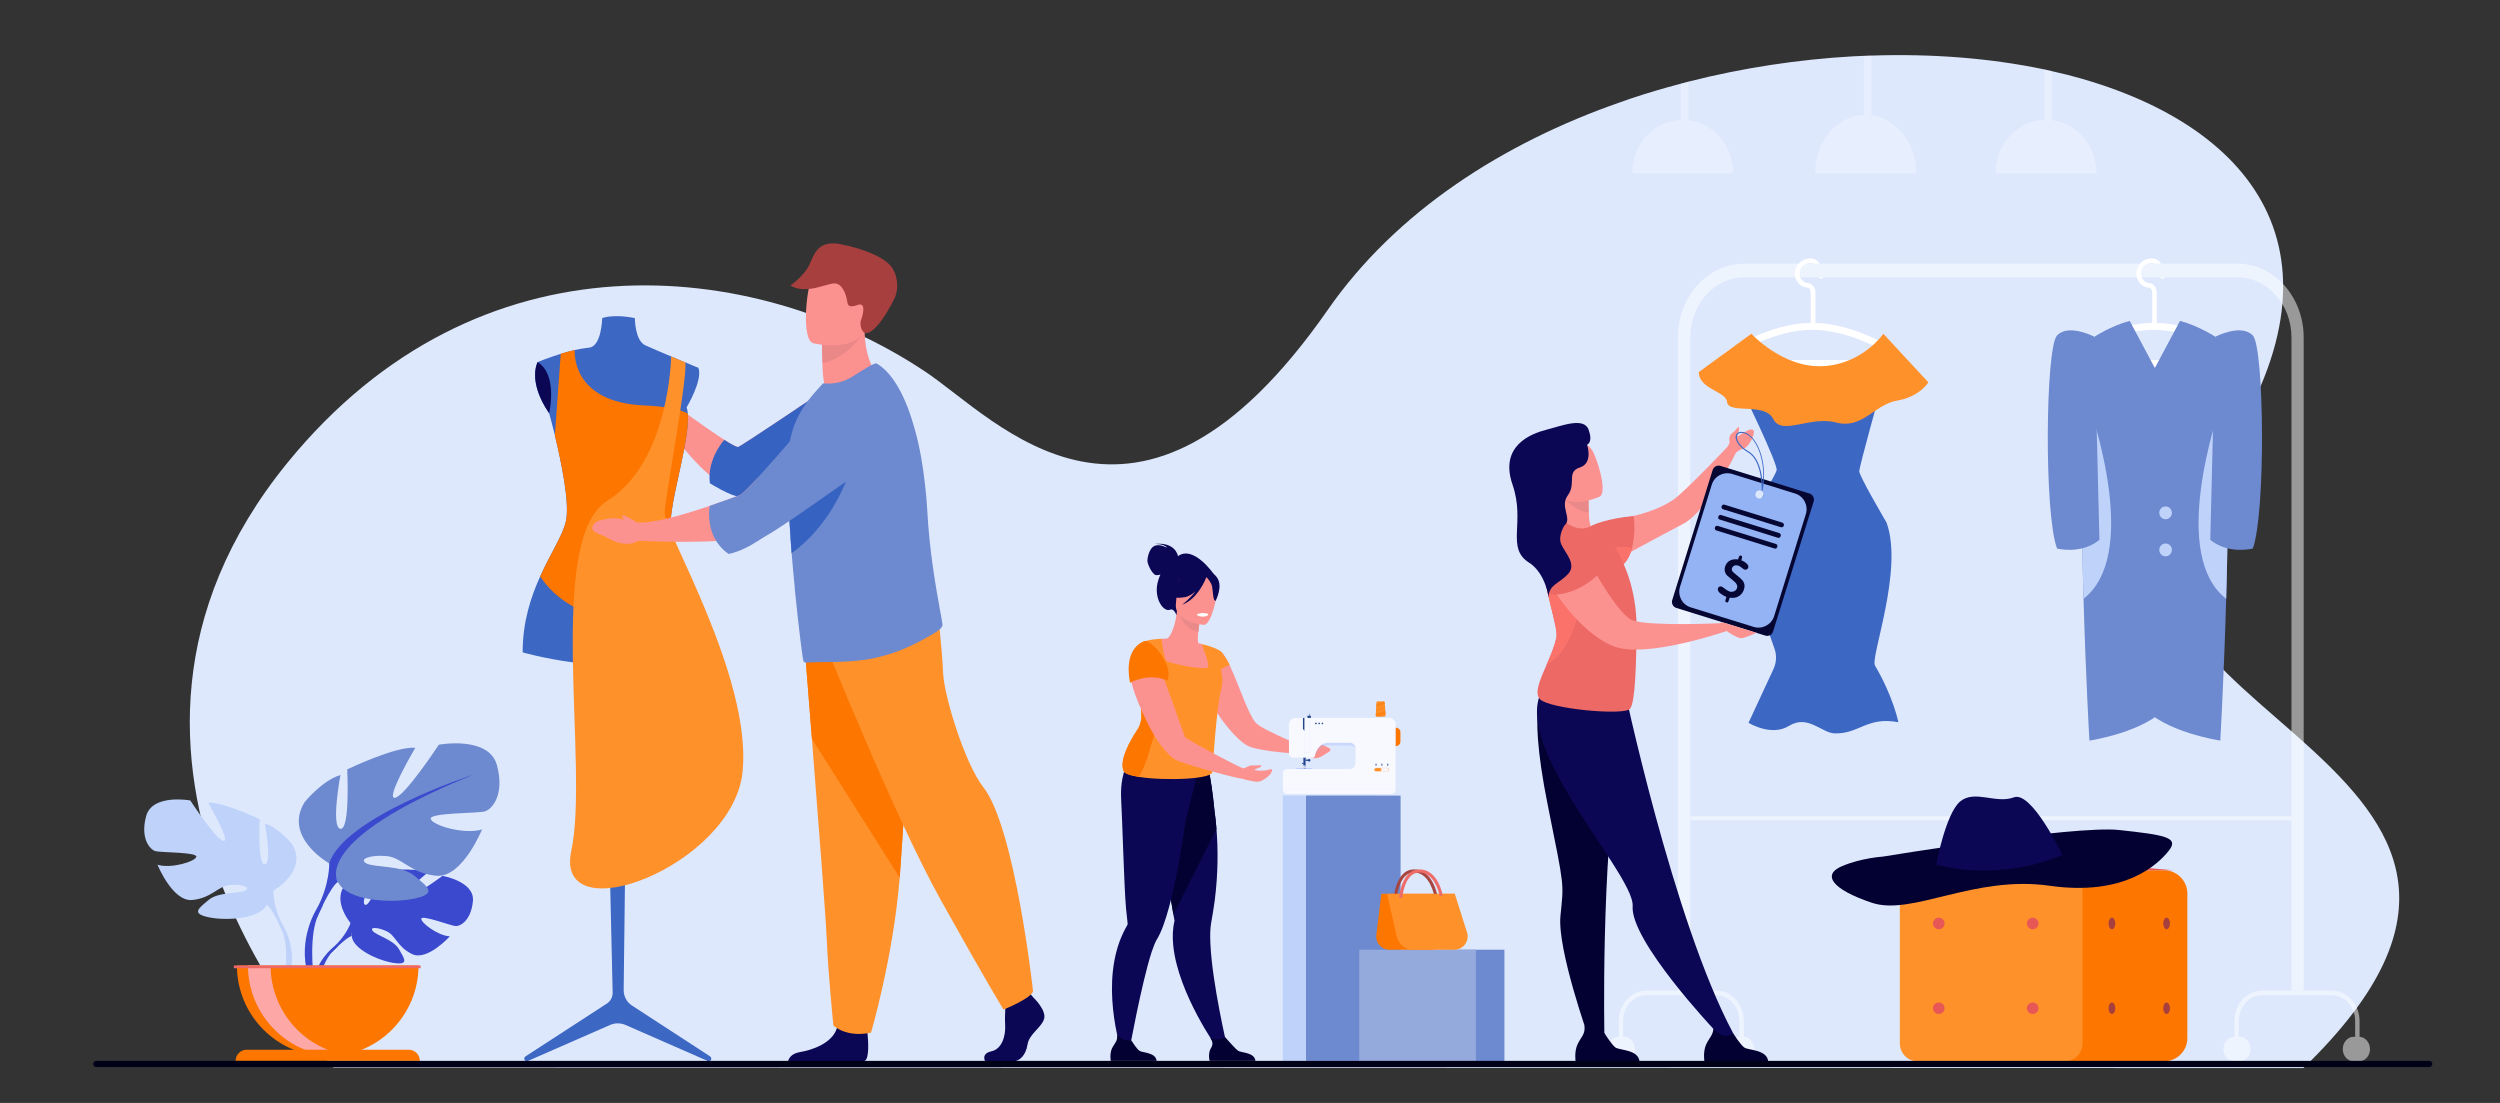 <svg version="1.2" xmlns="http://www.w3.org/2000/svg" viewBox="0 0 1700 750" width="1700" height="750">
	<rect x="0" y="0" width="1700" height="750" fill="#333333" stroke="none"/>
	<title>Directory-01-svg</title>
	<style>
		.s0 { fill: #dde8fd } 
		.s1 { fill: #ffffff } 
		.s2 { fill: #fc9290 } 
		.s3 { fill: #3662c1 } 
		.s4 { fill: #3c67c3 } 
		.s5 { fill: #ea8888 } 
		.s6 { fill: #fc7600 } 
		.s7 { fill: #a83f3f } 
		.s8 { fill: #0b0754 } 
		.s9 { fill: #ff912b } 
		.s10 { fill: #6d89cf } 
		.s11 { fill: #bed2fa } 
		.s12 { fill: #e75755 } 
		.s13 { fill: #030131 } 
		.s14 { fill: #ea8989 } 
		.s15 { fill: #3a49cd } 
		.s16 { fill: #fda8a6 } 
		.s17 { fill: #ed6966 } 
		.s18 { fill: #94a9dc } 
		.s19 { fill: #a74541 } 
		.s20 { fill: #ed6c69 } 
		.s21 { fill: #fa7269 } 
		.s22 { fill: #060632 } 
		.s23 { fill: #93b3f4 } 
		.s24 { fill: #010117 } 
		.s25 { opacity: .3;fill: #99aef9 } 
		.s26 { fill: #f7f9ff } 
		.s27 { fill: #25468f } 
		.s28 { fill: #99aef9 } 
		.s29 { fill: #32478f } 
		.s30 { opacity: .3;fill: #fc7600 } 
		.s31 { opacity: .5;fill: #fc7600 } 
	</style>
	<path id="Layer" class="s0" d="m1566.3 726.3l-1339.6-0.4c0 0-197.2-207.6-31.1-411.4 130.1-159.5 317.1-139.1 433.1-62.1 49.4 32.7 144.3 145.1 274.4-42 46.2-66.4 118.8-113.1 199-141l6.6-2.3c11.3-3.8 22.8-7.2 34.3-10.2q2.6-0.7 5.2-1.4c37-9.4 74.9-15.1 111.9-17.2q3.3-0.1 6.6-0.3 0.4 0 0.7 0 2.6-0.1 5.2-0.2c41.3-1.4 81.3 1.8 117.5 9.4q2.6 0.6 5.2 1.2 10.5 2.3 20.6 5.2 3.3 1 6.6 2c120.9 37.4 182.9 131.9 72.6 277.3-113.3 149.2 287.4 184.3 71.2 393.4z"/>
	<g id="Layer" style="opacity: .5">
		<path id="Layer" class="s1" d="m1149.4 555.1h412.5v2.7h-412.5z"/>
		<g id="Layer">
			<path id="Layer" class="s1" d="m1521.5 179.3h-335.5c-24.8 0-45 22.5-45 50.2v447.3h8.4v-447.3c0-22.6 16.4-40.9 36.6-40.9h335.5c20.2 0 36.7 18.3 36.7 40.9v444.1h8.3v-444.1c0-27.7-20.2-50.2-45-50.2z"/>
			<g id="Layer">
				<path id="Layer" class="s1" d="m1167.1 673.6h-47.7c-10.3 0-18.6 9.3-18.6 20.8v12.9h2.9v-13c0-9.6 7-17.5 15.7-17.5h47.7c8.7 0 15.7 7.9 15.7 17.5v13h3v-13c0-11.4-8.4-20.7-18.7-20.7z"/>
				<g id="Layer">
					<path id="Layer" class="s1" d="m1100.7 721.7c-4.1 0-7.5-3.7-7.5-8.3 0-4.7 3.4-8.4 7.5-8.4 4.1 0 7.5 3.7 7.5 8.4 0 4.6-3.4 8.3-7.5 8.3z"/>
					<path id="Layer" class="s1" d="m1104.3 721.7c-4.2 0-7.5-3.7-7.5-8.3 0-4.7 3.3-8.4 7.5-8.4 4.1 0 7.4 3.7 7.4 8.4 0 4.6-3.3 8.3-7.4 8.3z"/>
				</g>
				<g id="Layer">
					<path id="Layer" class="s1" d="m1174.4 713.4c0-4.6 3.3-8.4 7.5-8.4 4.1 0 7.5 3.8 7.5 8.4 0 4.6-3.4 8.3-7.5 8.3-4.2 0-7.5-3.7-7.5-8.3z"/>
					<path id="Layer" class="s1" d="m1185.4 721.7c-4.1 0-7.4-3.7-7.4-8.3 0-4.7 3.3-8.4 7.4-8.4 4.2 0 7.5 3.7 7.5 8.4 0 4.6-3.3 8.3-7.5 8.3z"/>
				</g>
			</g>
			<g id="Layer">
				<path id="Layer" class="s1" d="m1585.8 673.6h-47.7c-10.3 0-18.7 9.3-18.7 20.8v12.9h3v-13c0-9.6 7-17.5 15.7-17.5h47.7c8.7 0 15.7 7.9 15.7 17.5v13h3v-13c0-11.4-8.4-20.7-18.7-20.7z"/>
				<g id="Layer">
					<path id="Layer" class="s1" d="m1511.9 713.4c0-4.6 3.3-8.4 7.5-8.4 4.1 0 7.4 3.8 7.4 8.4 0 4.6-3.3 8.3-7.4 8.3-4.2 0-7.5-3.7-7.5-8.3z"/>
					<path id="Layer" class="s1" d="m1522.9 721.7c-4.1 0-7.5-3.7-7.5-8.3 0-4.7 3.4-8.4 7.5-8.4 4.2 0 7.5 3.7 7.5 8.4 0 4.6-3.3 8.3-7.5 8.3z"/>
				</g>
				<g id="Layer">
					<path id="Layer" class="s1" d="m1593.1 713.4c0-4.6 3.3-8.4 7.4-8.4 4.2 0 7.5 3.8 7.5 8.4 0 4.6-3.3 8.3-7.5 8.3-4.1 0-7.4-3.7-7.4-8.3z"/>
					<path id="Layer" class="s1" d="m1596.6 713.4c0-4.6 3.4-8.4 7.5-8.4 4.1 0 7.5 3.8 7.5 8.4 0 4.6-3.4 8.3-7.5 8.3-4.1 0-7.5-3.7-7.5-8.3z"/>
				</g>
			</g>
		</g>
	</g>
	<path id="Layer" class="s2" d="m564 294.2c0 0-6.6 8.1-16 17.1-10.6 10.2-24.8 21.5-37.3 23.7-3.3 0.5-6.6 0.4-9.6-0.5-6.2-2-12.6-6.2-18.6-11.4-17.1-14.6-31.4-36.7-31.4-36.7l8.9-10.1c0 0 20 14.8 32.5 22.7 4.9 3.2 8.7 5.3 9.6 4.9 3.1-1.3 56.8-37.5 56.8-37.5l5.1 27.8z"/>
	<path id="Layer" class="s3" d="m564 294.2c0 0-6.6 8.1-16 17.1-13.8 9.8-28.6 19.1-37.3 23.7-3.6 1.9-6.2 3-7.2 2.9-6.6-0.3-20.8-9.3-20.8-9.3q-0.3-2.8-0.2-5.5c0.6-13.5 9.7-23.7 10-24 4.9 3.1 8.7 5.2 9.6 4.8 3.1-1.3 56.8-37.5 56.8-37.5z"/>
	<g id="Layer">
		<path id="Layer" class="s4" d="m468.6 424.2c1.8 11.2 3.1 19.4 3.1 19.4-13.8 6-29.6 8.4-45 8.9-5.1 0.2-10.2 0.1-15.2-0.1-7.7-0.3-15.1-1.1-21.9-2-19.9-2.6-34.2-6.8-34.2-6.8 0-20.8 5.6-37.7 11.9-51.6 7.1-15.8 15.3-27.7 17.5-37.5 2.8-12.2-3.2-40.6-7.4-58.3-2.2-9-4-15.2-4-15.2-15-22-7.8-34.8-7.8-34.8 0 0 7-2.9 15.7-5.6q0.1 0 0.2 0c3-1 6.2-1.8 9.3-2.6 3.4-0.7 6.7-1.3 9.7-1.6 8.6-0.7 9-20.1 9-20.1 0 0 3.5-1.5 11.8-1.3 5.2 0.2 10.4 1.3 10.4 1.3 0 0 0 15.3 7.1 18.5 3.7 1.7 10.7 4.7 17.6 7.6q0.4 0.1 0.7 0.3l2.3 0.9q1.5 0.7 2.9 1.3 0.7 0.3 1.4 0.6l2.3 0.9c5.1 2.2 8.9 3.7 8.9 3.7 3.2 8.3-8 26.9-8 26.9q0.6 1.8 0.8 4.2 0 0.3 0 0.7c0.4 6-0.7 14.4-2.5 23.4-3 16-7.8 34.3-9 46.7-0.4 4.3-0.3 7.9 0.4 10.4q0 0.2 0.1 0.3c0.5 1.4 1 3.4 1.6 5.7 3.1 13 7.4 38.2 10.3 55.8z"/>
		<path id="Layer" class="s4" d="m482.8 718.3l-53-34.5c-3.6-2.3-5.8-6.4-5.7-10.7l3.2-267c0-2.3-5.3-4.7-7.6-4.7-2.4 0-9.3 1-9.3 3.3l6.2 270.2c0.1 3-1.4 5.8-3.9 7.5l-55.3 35.9c-1.6 1-0.9 3.4 1 3.4l56.4-24.7c3.4-1.5 7.2-1.5 10.6 0l56.4 24.7c1.9 0 2.6-2.4 1-3.4z"/>
	</g>
	<path id="Layer" class="s2" d="m597.5 256.6c0 0-16.9 18.7-35.9 11.3 0 0-2.2-10.9-2.3-18.2q0-1.3 0-2.6c-0.1-8.2-0.4-12.8-0.4-12.8q0 0 0 0c0.9-0.4 29.1-12 29.1-11-0.5 22.2 9.5 33.3 9.5 33.3z"/>
	<path id="Layer" class="s5" d="m585.2 228.6c-2.8 5.1-12.1 14.9-25.9 18.5-0.1-8.2-0.4-12.8-0.4-12.8q0 0 0 0c0.8-0.2 27.1-7.2 26.3-5.7z"/>
	<path id="Layer" class="s6" d="m468.6 424.2c-8.7 0.9-24.4 2-41.5-0.2-5.4-0.7-10.9-1.8-16.3-3.2-16.8-4.5-33.1-13.1-43.5-28.8 7.1-15.8 15.3-27.8 17.5-37.5 2.8-12.2-3.2-40.6-7.5-58.3l4-55.6 0.2-0.1c0 0 3-0.9 4-1.2 1.5-0.4 5.3-1.3 5.3-1.3 0 0-3.1 35.6 47.3 37.7 15.9 0.7 24.8 2.8 29.6 5.5 1.8 20.3-15.4 68.2-11 81.5 3.1 9.4 8.5 40.7 11.9 61.5z"/>
	<path id="Layer" class="s2" d="m553 233.4c0 0 31.8 7.5 36.1-12.3 4.3-19.9 11.4-32.3-8.7-37.9-20.1-5.6-25.8 1.1-28.8 7.4-3.1 6.2-6.8 40.4 1.4 42.8z"/>
	<path id="Layer" class="s7" d="m588 226.5c0.4 0.2 7.3 2.3 20.2-23.5 2.1-4 3.4-12.8-1.3-20.5-4.7-7.8-21.5-13.8-35.5-16.5-14-2.6-17.3 5.2-20.6 13.1-3.5 8.3-13.4 15.1-13.4 15.1 12 6.8 26.5-2.9 31.5-1.3 5.1 1.6 6.8 9.5 7.2 12 0.4 2.6 1 4.7 7.3 2.4 6.3-2.2 2.8 9 1.8 11.1 0 0-0.8 5.7 2.8 8z"/>
	<path id="Layer" class="s8" d="m669.9 721.7h19.2c4 0 8.5-4 9.6-11.4 1.2-7.4 9.5-11.4 11.3-17.5 1.7-6-7.4-14.6-7.4-14.6l-1.6-1.9-1.6-2.1-15.2 3.6c0 0-0.4 3.6-0.6 8.2-0.2 3.4-0.3 7.2-0.1 10.6 0.5 8.1-2.3 16.8-9.4 18.3-7.2 1.6-4.2 6.8-4.2 6.8z"/>
	<path id="Layer" class="s8" d="m535.9 721.7h51q0.8-0.1 1.1-0.3c3.4-1.7 2.3-14.7 1.9-18.8-0.1-0.7-0.1-1.1-0.1-1.1 0 0-17.9-14.4-20.4-3.4q-0.1 0.5-0.3 1c-3.1 10.3-17 15-25 16.3-6.2 1-7.8 4.5-8.2 6.3z"/>
	<path id="Layer" class="s9" d="m546.2 427.6c0 0 2.7 34 5.9 74.8 4.4 55.5 9.6 123.7 10.1 136.6 0.9 22.4 4.5 58.3 4.5 58.3 0 0 8.5 8.5 25.6 4.9 0 0 15.1-51.2 19.5-105.4q0.1-1.3 0.2-2.6c4-55.2 10.3-171.3 10.3-171.3l-76.1 4.7z"/>
	<path id="Layer" class="s6" d="m546.2 427.6c0 0 2.7 34 5.9 74.8l59.7 94.4q0.1-1.3 0.2-2.6c4-55.2 10.3-171.3 10.3-171.3l-76.1 4.7z"/>
	<path id="Layer" class="s9" d="m558.6 431.6c0 0 49.1 123.1 81.4 180.9 32.3 57.9 42.4 74 42.4 74 0 0 18.5-7.4 20.1-12.4 0 0-12.3-111.7-33.9-138.9-12.2-15.4-26.6-61.5-27.3-77.7-0.6-16.1-4.3-48.1-4.3-48.1l-78.4 22.2z"/>
	<path id="Layer" class="s10" d="m635.4 430.5c-13.4 8-26.1 13.9-40.9 17-17.4 3.8-38.7 2.2-45.9 3.1-0.7 0.1-1.4-0.2-2.1-0.6-0.5-0.3-3.3-21.8-6-49.1-0.1-1-0.2-2.2-0.2-3.2l-0.1-0.4q-0.4-4.3-0.8-8.7-0.6-6.1-1.1-12.4-0.3-4.9-0.7-9.7-0.1-1.1-0.1-2.2c-0.9-12-1.5-23.8-1.7-34.3q0-2.7 0-5.2v-0.2c0-7 0.1-13.2 0.6-18.3q0.2-2 0.4-3.8c2.1-15.8 9.7-26.9 16.9-35.2l5.9-6.6c6.8 0.6 13.7-0.5 20.3-4.8 7.1-4.5 14.9-9.5 16.3-8.7 11.1 6.5 19.9 23 25.8 44.5 3.3 11.6 5.6 24.7 7.1 38.5q0.9 7.9 1.4 16c1.5 29.2 6.1 54.1 8.7 68.6 0.8 4.2 1.4 7.5 1.7 9.8 0.4 2.1-3.7 4.9-5.5 5.9z"/>
	<path id="Layer" class="s3" d="m584.7 294.2c0 0-6.2 52.7-46.4 82q-0.3-4.8-0.7-9.7-0.1-1.1-0.1-2.2c-0.9-12-1.5-23.8-1.7-34.3q0-2.6 0-5.2v-0.2c0-6.2 0.2-11.8 0.6-16.6 12.3-7.6 28.2-12.8 48.3-13.8z"/>
	<path id="Layer" class="s9" d="m456.4 242.4c0 0-1.1 71.8-43.3 98-42.3 26.2-12.3 180.9-24.6 238-12.3 57 110.3 10.5 116.5-53.9 6.2-64.4-53.5-163.6-53-175.9 0.5-12.4 15.6-91 14-102.2l-9.6-4z"/>
	<path id="Layer" class="s2" d="m531.5 356.6c-5.5 3.4-10 5.9-12.4 6.8-6.8 2.4-17.6 3.7-29.4 4.4-25.8 1.5-55.7-0.1-55.7-0.1-4.6 3.2-12.5 2.7-19.3-1.1-6.7-3.8-5.2-2.2-10-4.8-2.4-1.3-2.2-3.1-1.4-4.6 0.9-1.6 2.5-2.8 4.3-3.2 9-2.4 12.9-1.7 16.8-0.5-0.9-1.2-1.3-2.3-1.1-3 0.3-1 6.8 2.9 9.7 4.7 9.7 1.3 32.6-5.4 49.6-11.2 10.3-3.4 18.5-6.6 20.4-7.3 1.5-0.6 6.5-5.6 12.6-12.2 3.7 11 9 23.2 15.9 32.1z"/>
	<path id="Layer" class="s10" d="m589.3 317.6c-20.2 14.2-57.6 40.8-67.4 46.2-6.3 3.5-14.5 10.3-26.4 12.9-17-11.6-12.9-32.7-12.9-32.7 10.3-3.5 18.4-6.6 20.4-7.3 5.1-2 46.7-51.3 46.7-51.3 0 0 15.9-20.4 30.2-17 12.4 2.9 17.8 12.1 20 21 2.6 10.7-1.7 21.9-10.6 28.2z"/>
	<g id="Layer" style="opacity: .3">
		<path id="Layer" class="s1" d="m1178.6 117.8h-68.7c0-19.6 14.7-35.6 33.1-36.3v-24.6q2.6-0.7 5.2-1.4v26.2c17.1 2.1 30.3 17.4 30.3 36.1z"/>
		<path id="Layer" class="s1" d="m1303 117.8h-68.7c0-21.5 14.7-39 33.1-39.7v-40.1q2.6-0.1 5.2-0.2v40.5c17.1 2.3 30.4 19.1 30.4 39.5z"/>
		<path id="Layer" class="s1" d="m1425.6 117.8h-68.6c0-19.6 14.7-35.6 33.1-36.3v-34.3q2.6 0.6 5.2 1.2v33.3c17 2.1 30.3 17.4 30.3 36z"/>
	</g>
	<g id="Layer">
		<g id="Layer">
			<path id="Layer" fill-rule="evenodd" class="s1" d="m1524.4 239.9c2 1.2 2.9 3.6 2.2 5.9-0.7 2.2-2.7 3.7-5 3.7h-111.5c-2.7 0-5-1.7-5.8-4.3-0.7-2.6 0.3-5.3 2.6-6.7 4.4-2.6 10.2-6 17.1-9.1q0.1 0 0.2-0.1 0.4-0.1 0.8-0.3c3.5-1.6 7.3-3.1 11.3-4.4 4.3-1.5 8.8-2.7 13.5-3.6 4.5-0.8 9.1-1.4 13.7-1.4v-20.4c0-0.1 0-3.4-2.2-3.6-2.4-0.1-4.6-1.2-6.2-3.1-1.7-2-2.6-4.6-2.4-6.9 0.6-6 4.7-9.9 10.6-9.9 1.9 0 4.4 0.7 6.2 3.6h-4.4q-0.8-0.4-1.8-0.4c-4.2 0-7.1 2.6-7.5 7-0.1 1.4 0.5 3.2 1.7 4.5 0.7 0.9 2 2 4 2.1 4.1 0.3 5.1 4.5 5.1 6.7v20.4c4.8 0.1 9.5 0.7 14.1 1.7 3.6 0.7 7.1 1.6 10.4 2.7 4.4 1.4 8.5 3 12.4 4.7q1.5 0.6 2.9 1.3 0.3 0.1 0.5 0.2c7.1 3.4 13.1 6.9 17.5 9.7zm-2.4 4.5c0.1-0.3-0.1-0.5-0.2-0.5-3.4-2.2-7.8-4.9-13-7.5q-1.2-0.6-2.6-1.2-1.5-0.8-3.1-1.5c-4.2-1.9-8.8-3.7-13.6-5.2-3.6-1.2-7.3-2.1-11.1-2.8-4.3-0.8-8.7-1.3-13.1-1.4q-0.5 0-0.9 0c-4.1 0-8.3 0.4-12.3 1.1-4.8 0.8-9.5 2.1-14 3.6-3.9 1.3-7.7 2.7-11.2 4.3q-1.3 0.6-2.6 1.2-1.2 0.5-2.3 1.1c-5 2.4-9.3 4.9-12.6 6.9-0.7 0.4-0.6 1.1-0.5 1.4 0 0.2 0.3 0.9 1.1 0.9h111.5c0.1 0 0.4 0 0.5-0.4z"/>
			<path id="Layer" class="s1" d="m1470.5 189.6c0.7 0 1.2-0.4 1.4-1h-2.9c0.3 0.6 0.9 1 1.5 1z"/>
		</g>
		<g id="Layer">
			<path id="Layer" class="s10" d="m1456.3 479.9c15.3 18.1 53.5 23.7 53.5 23.7 0 0 2.5-43.6 4-96.4 1.4-47.7 2-103-0.9-140.3-1.3-17.4-3.4-30.9-6.5-37.9 0 0-11-7.3-24-10.8l-35.8 67.1c0 0-5.7 176.4 9.7 194.6z"/>
			<path id="Layer" class="s11" d="m1513.8 407.2c1.4-47.7 2-103-0.9-140.3-7.5 21-36.7 111 0.9 140.3z"/>
			<path id="Layer" class="s10" d="m1506.4 229c0 0 17.5-9.2 25.5-0.9 7.9 8.3 8.8 121.5 0 144.9 0 0-16.3 4.3-28.9-5.9z"/>
		</g>
		<g id="Layer">
			<path id="Layer" class="s10" d="m1474.3 479.9c-15.3 18.1-53.5 23.7-53.5 23.7 0 0-2.5-43.6-4-96.4-1.4-47.7-2-103 0.9-140.3 1.3-17.4 3.4-30.9 6.5-37.9 0 0 11-7.3 24-10.8l35.8 67.1c0 0 5.7 176.4-9.7 194.6z"/>
			<path id="Layer" class="s11" d="m1416.8 407.2c-1.4-47.7-2-103 0.9-140.3 7.5 21 36.7 111-0.9 140.3z"/>
			<path id="Layer" class="s10" d="m1424.2 229c0 0-17.5-9.2-25.4-0.9-7.9 8.3-8.9 121.5 0 144.9 0 0 16.3 4.3 28.8-5.9z"/>
			<path id="Layer" class="s11" d="m1468.3 348.7c0-2.4 1.9-4.3 4.3-4.3 2.4 0 4.3 1.9 4.3 4.3 0 2.4-1.9 4.4-4.3 4.4-2.4 0-4.3-2-4.3-4.4z"/>
			<path id="Layer" class="s11" d="m1468.3 373.9c0-2.4 1.9-4.3 4.3-4.3 2.4 0 4.3 1.9 4.3 4.3 0 2.4-1.9 4.4-4.3 4.4-2.4 0-4.3-2-4.3-4.4z"/>
		</g>
	</g>
	<path id="Layer" class="s6" d="m1379 591.8h92.6c8.7 0 15.8 7.1 15.8 15.8v98.3c0 8.7-7.1 15.8-15.8 15.8h-92.6c-8.7 0-15.8-7.1-15.8-15.8v-98.3c0-8.7 7.1-15.8 15.8-15.8z"/>
	<path id="Layer" class="s9" d="m1304 591.8h100c6.7 0 12.1 5.4 12.1 12.1v105.7c0 6.7-5.4 12.1-12.1 12.1h-100c-6.7 0-12.1-5.4-12.1-12.1v-105.7c0-6.7 5.5-12.1 12.1-12.1z"/>
	<g id="Layer">
		<path id="Layer" class="s12" d="m1314.4 627.9c0-2.1 1.8-3.9 4-3.9 2.2 0 3.9 1.8 3.9 3.9 0 2.2-1.7 4-3.9 4-2.2 0-4-1.8-4-4z"/>
		<path id="Layer" class="s12" d="m1378.3 627.9c0-2.1 1.8-3.9 4-3.9 2.1 0 3.9 1.8 3.9 3.9 0 2.2-1.8 4-3.9 4-2.2 0-4-1.8-4-4z"/>
		<path id="Layer" class="s12" d="m1314.4 685.6c0-2.2 1.8-3.9 4-3.9 2.2 0 3.9 1.7 3.9 3.9 0 2.2-1.7 3.9-3.9 3.9-2.2 0-4-1.7-4-3.9z"/>
		<path id="Layer" class="s12" d="m1378.3 685.6c0-2.2 1.8-3.9 4-3.9 2.1 0 3.9 1.7 3.9 3.9 0 2.2-1.8 3.9-3.9 3.9-2.2 0-4-1.7-4-3.9z"/>
	</g>
	<g id="Layer">
		<path id="Layer" class="s7" d="m1433.8 627.9c0-2.1 1.1-3.9 2.3-3.9 1.3 0 2.3 1.8 2.3 3.9 0 2.2-1 4-2.3 4-1.2 0-2.3-1.8-2.3-4z"/>
		<path id="Layer" class="s7" d="m1471 627.9c0-2.1 1-3.9 2.3-3.9 1.2 0 2.3 1.8 2.3 3.9 0 2.2-1.1 4-2.3 4-1.3 0-2.3-1.8-2.3-4z"/>
		<path id="Layer" class="s7" d="m1433.8 685.6c0-2.2 1.1-3.9 2.3-3.9 1.3 0 2.3 1.7 2.3 3.9 0 2.2-1 3.9-2.3 3.9-1.2 0-2.3-1.7-2.3-3.9z"/>
		<path id="Layer" class="s7" d="m1471 685.6c0-2.2 1-3.9 2.3-3.9 1.2 0 2.3 1.7 2.3 3.9 0 2.2-1.1 3.9-2.3 3.9-1.3 0-2.3-1.7-2.3-3.9z"/>
	</g>
	<path id="Layer" class="s12" d="m1298.8 591.8c0 0 66.1-10.8 179.6 0z"/>
	<path id="Layer" class="s13" d="m1280.3 582.5c0 0 129.7-21.4 160.7-18.1 31 3.4 41.2 4.9 33.7 14.2-7.5 9.3-29.8 31-81.1 23.7-51.3-7.3-93.3 20.7-120.7 11.6-27.4-9.2-33.9-19.1-20.6-24.8 13.2-5.7 28-6.6 28-6.6z"/>
	<path id="Layer" class="s8" d="m1316.6 588c0 0 6.4-34.7 16.3-43 9.9-8.2 24.3 1.8 36.5-2.8 12.1-4.7 33 39.1 33 39.1 0 0-38.8 18.7-85.8 6.7z"/>
	<path id="Layer" class="s8" d="m801 378.1c-0.1-0.8-2.1-9.7-15.9-8.2 0 0 6.9-0.2 8.5 2.6 0 0-5.2-3-8.7-1.2-3.6 1.7-4.9 8.6-4.6 10.7 0.3 2.2 3.4 8.9 5.9 9.1 0.9 0.1 1.9-0.1 2.9-0.4q-0.8 1.6-1.4 3.6c-3.9 12 3.4 22.2 7.9 20.3 2.8-1.2 4.4 3.8 4.4 3.8l25.6-27.7c0 0-13.9-20.4-24.6-12.5z"/>
	<path id="Layer" class="s2" d="m904.5 509.1c0 0-6.4-4-10.4-3.3-0.8-0.3-2.5-1-2.1-1.4 0.6-0.5 2.1-2.1 2-2.5-0.2-0.5-1.7 0.8-3.9 1.1-2.3 0.4-2.9 0.9-3.4 1.7-0.5 0.9-2.5 1.2-2.5 1.2-1.1-0.1-2.1-0.2-2.7-0.3-1.9-0.8-4.4-1.9-7.2-3.1-8-3.6-18.1-8.4-20.3-10.9-5.1-5.7-11.2-24.8-17-37.4q-0.4-1-0.9-2-0.3-0.7-0.7-1.4c0-0.1 0-0.2-0.1-0.3q-0.4-0.8-0.8-1.4 0-0.1-0.1-0.2c-1.1-2.1-3.2-4.8-3.2-4.8-1.3-1.4-2.5-2-3.6-1.5 0 0-1.5 0.8-3.3 2.5q-0.6 0.6-1.2 1.3c-0.3 0.2-0.5 0.5-0.7 0.8-1.3 1.7-2.7 4-3.5 6.9-0.6 2.3-0.9 4.8-0.8 7.8 0.2 4.8 2.6 10.9 6 17q0.2 0.4 0.5 0.8c6.5 11.6 16.6 23.1 22.8 26.9 4 2.5 14.2 4 22.7 4.9 3.6 0.4 7 0.6 9.5 0.8q0.3 0.1 0.7 0.1c2.1 0.4 6.5 1.3 10.7 2.7 5.9 1.9 9.3-2.1 11.8-3.3 2.5-1.2 1.7-2.7 1.7-2.7z"/>
	<path id="Layer" class="s8" d="m834.3 711l-6.2 2.3c0 0-27-37.4-30.3-70.4-0.6-5.8-0.4-11.5 0.9-16.8 0 0-0.3-1.5-0.8-4.2q-0.3-1.8-0.7-4.4c-0.9-5-2.1-11.9-3.5-19.8-3.2-18-7.3-41-10.5-58l1.7-0.5 18.1-5.8 3.7-11.9 13.5-3.6c0 0 3 5.9 5.7 33.8 0.5 3.6 1 7.6 1.3 12 1.1 13.3 1.2 29.9-1.2 48.8q-1 7.3-2.4 15c-0.7 3.7-0.8 8.8-0.5 14.7 1.3 27 11.2 68.8 11.2 68.8z"/>
	<path id="Layer" class="s13" d="m827.2 563.7l-29.3 58.2q-0.3-1.8-0.7-4.4c-0.9-5-2.1-11.9-3.5-19.8-3.2-18-7.3-41-10.5-58l1.7-0.5 18.1-5.8 3.7-11.9 13.5-3.6c0 0 3 5.9 5.7 33.8 0.5 3.6 1 7.6 1.3 12z"/>
	<path id="Layer" class="s8" d="m814.4 525.4l-0.7-5.8c-11.4 3-41.7-8.4-41.7-8.4 0 0-11 9.6-9.6 32.8 0.7 11.3 2 59.4 3.3 73.7 0.5 5.1 1 8.8 1.1 10.3 0.1 0.4-0.1 0.8-0.3 1.2-2 3.4-3.6 6.9-5 10.5-13.2 35.2 2.1 78.5 2.1 78.5l3.9-1.6c0 0 8.7-48.2 15.7-69.5 1.2-3.6 2.4-6.5 3.4-8.2 3.1-4.9 5.9-13 8.5-22.6 4.9-18.2 8.8-41.8 11.4-60.1 0.4 0.1 7.8-30.8 7.9-30.8z"/>
	<path id="Layer" class="s2" d="m824.2 454.8c-3.3 2.2-7.4 3.9-12.5 4.9-19.2 3.9-26-12.4-28.5-23.5 2.7-1.4 5.1-1.7 6.6-1.8 1.3-0.1 2.8-0.2 4-0.2 2.2-1.6 5.5-8.2 6.5-18.6l0.9 0.2 14.9 4.6c0 0-0.8 4.7-1.3 9.2-0.3 3.5-0.5 6.9 0.2 7.8 1.2 0.3 1.9 0.4 1.9 0.4q0 0 0 0c0.1 0.4 4.3 7.7 7.3 17z"/>
	<path id="Layer" class="s14" d="m816.1 420.4c0 0-0.8 4.7-1.2 9.2-8.5-1.1-12.2-9.3-13.7-13.7z"/>
	<path id="Layer" class="s2" d="m818.6 424.9c0 0-20.2-1.6-19-14.2 1.3-12.5-0.5-21.2 12.4-20.6 13 0.5 15 5.5 15.6 9.8 0.6 4.3-3.8 25.1-9 25z"/>
	<path id="Layer" class="s9" d="m836.1 452.2q-0.3-0.7-0.6-1.4c-0.1-0.1-0.1-0.2-0.2-0.3q-0.4-0.8-0.8-1.4 0-0.1-0.1-0.2c-1.1-2-3.2-4.8-3.2-4.8-0.8-0.8-1.5-1.6-2.2-1.9 0 0-3.4-2.3-12.1-4.3 0.2 0.4 5.5 12.7 4.6 15.6-0.9 2.9-26.8-2.4-28.5-4.3-1.3-1.4-2.6-10.1-3-13.4-0.2-0.9-0.3-1.4-0.3-1.4 0 0-9.3 0.1-14.2 2.9 0 0 2.7 4.2 4.1 9 0.2 0.4 0.3 0.9 0.4 1.3 0.2 1 0.4 2 0.5 3 0.1 1.2-0.4 2.5-1.3 3.7-0.8 1.2-1.9 2.4-3.2 3.7-0.9 0.8-1.8 1.7-2.8 2.6 0.3 2.1 0.7 4.5 1.1 7.4 0.8 5.1 1.6 11.5 1.8 18.1 0.1 2.6-0.4 5.2-1.4 7.6-0.4 0.9-0.9 1.9-1.5 2.7-4.5 6.9-12.4 20.5-9.2 27.8 0.3 1.7 4.4 3.1 10.4 4.1 17.7 2.8 51.9 1.7 50.1-4 0 0 2.7-45 6.1-56.3 0.1-0.4 0.2-0.8 0.2-1.2 0.9-4 0.3-7.8-0.7-11.3 1.8-1.6 4.3-2.7 6-3.3z"/>
	<path id="Layer" class="s8" d="m827.7 392.9c-2.7-4.1-5.2-3.5-6.6-2.5-10.4-7.1-18.4 1.1-18.4 1.1-2.2 8.8-9.2 13.3-9.2 13.3 0 0 3.4 2.7 12.1 1.3 2.6-0.4 5.1-2 7.3-4-4 5.4-9.1 9.1-9.1 9.1 10.6-3.7 16-17.3 16.6-18.8 1.1 1.3 3.3 3.9 3.8 6.3 0.7 3.3 0.5 9.9 2.4 9.9 0 0 5.2-9.6 1.1-15.7z"/>
	<path id="Layer" class="s6" d="m785.3 498.9c-2.5 5.7-5 20-10.9 29.4-5.9-1-10.1-2.4-10.3-4.1-3.2-7.3 4.6-20.9 9.2-27.8 0.6-0.8 1.1-1.8 1.5-2.7 1-2.4 1.5-5 1.4-7.6-0.3-6.6-1.1-13-1.9-18.1 1-2.2 1.6-3.4 1.6-3.4 0 0 13.2 25 9.4 34.3z"/>
	<path id="Layer" class="s13" d="m786.6 721.4h-31.3c0 0-0.8-4.8 0.8-8.4 1.6-3.4 4.1-5 3.5-9.2 2 2 5.2 4.3 9.7 3.7 0.6 0.9 3.6 5.7 5.5 7 2 1.5 11.1 1 11.7 6.9z"/>
	<path id="Layer" class="s13" d="m853.8 721.4h-31.3c0 0-1.2-5 0.8-8.4 1.9-3 1.2-4.7-0.2-7.2 1.4 0.6 3.3 1.1 5.3 1 1.5-0.1 3.2-0.8 4.6-1.6 1.4 1.5 7.1 8.1 8.9 9.3 2.1 1.5 11.2 1 11.8 6.9z"/>
	<path id="Layer" class="s1" d="m813.8 417.7c0 0 0.2 1.6 4.3 1.6 0 0 3.5 0 3.5-1.8 0 0-3.3-1.5-7.8 0.2z"/>
	<path id="Layer" class="s2" d="m844.8 529.6c-7-1-42.9-10.9-46-13.3-2.5-1.6-10.1-8.2-17.3-22.4-1-2-2-3.9-2.9-5.9-3.5-7.1-6.3-14.1-8.2-20.3-1.2-3.7-2-7-2.4-9.8-0.1-1-0.3-1.9-0.3-2.8q-0.1-0.8-0.1-1.5c2.8-2.4 9.1-7 17.8-6.5q0.3 0.4 0.6 0.9c3.7 6.8 18.9 51.3 19.7 53 0.7 1.7 31.7 18 39.5 21.5 3.3 1.5-0.4 7.1-0.4 7.1z"/>
	<path id="Layer" class="s6" d="m793.9 462.9c-13-5.9-25.5 1.4-25.5 1.4-4.7-25 10-28.3 10-28.3 3.1-1.6 19.9 14.6 15.5 26.9z"/>
	<path id="Layer" class="s2" d="m845.2 522.6c0 0 3.1-1.1 4.5-1.8 1.3-0.7 4.1 0 6.1-0.4 2.1-0.3 2.3 0.4 1.6 1-0.7 0.6-3.7 1.4-4.2 2-0.4 0.6 6 1.1 9.1 0.1 3.1-0.9 3.3-0.4 2.2 1.8-1.1 2.2-6.2 6.5-9.6 6.3-3.5-0.1-10.1-2-10.1-2l0.4-7z"/>
	<g id="Layer">
		<path id="Layer" class="s15" d="m238.4 627.7c0 0-15-17.6-0.9-28.7 0 0 10.3-6.3 18.7-5.8 0 0-11.9 20-8 22 3.8 2 11.6-23.2 11.6-23.2 0 0 23.5-2.3 31.1 1.3 0 0-20.1 16.5-15.9 17.4 4.2 1 25.9-15.1 25.9-15.1 0 0 21.8 3.7 20.7 17-1.2 13.4-8.7 17.5-12 17.1-3.3-0.3-22.7-7.7-23.1-5-0.4 2.7 11.2 11.6 19.4 12 0 0-15.4 17-25.6 12.1-10.3-4.9-11.1-12.7-17.5-15.6-6.4-2.9-11.8-2.9-9.2 0 2.6 3 14.2 5.9 17.8 12.4 3.7 6.4 6.9 10.8-3.7 9.2-10.5-1.6-27.7-9.4-28.5-18.2l-0.8-8.9z"/>
		<g id="Layer">
			<path id="Layer" class="s15" d="m310.8 613c0 0-59.3-2.3-72.4 14.7 0 0-2.9 8.6-11.8 16.5l-1.4 3.8c0 0 10.3-10.8 14-11.5 0 0-5.8-21 71.6-23.5z"/>
			<path id="Layer" class="s15" d="m226.6 644.2c0 0-12.7 9.5-13.6 26.3l2.3 0.2c0 0 4.1-17.4 11.4-24.2 7.4-6.8-0.1-2.3-0.1-2.3z"/>
		</g>
	</g>
	<g id="Layer">
		<path id="Layer" class="s11" d="m185.9 605.6c0 0 23.9-13.4 12.7-31.6 0 0-8.9-11.1-18.5-14 0 0 5.1 27.1 0 27.7-5.1 0.7-3.5-30.6-3.5-30.6 0 0-25.2-12.1-35.1-11.2 0 0 15.6 26.5 10.5 25.9-5.1-0.7-22.6-27.5-22.6-27.5 0 0-25.8-4.7-30 10.6-4.2 15.3 2.6 22.9 6.4 23.9 3.8 1 28.4 0.6 27.7 3.8-0.6 3.2-17.2 8.3-26.4 5.4 0 0 10.2 25.2 23.6 24 13.4-1.3 17.5-9.6 25.8-10.2 8.3-0.7 14.4 1.6 10.2 3.8-4.1 2.2-18.2 0.7-24.9 6.4-6.7 5.7-12.1 9.2 0.4 11.8 12.4 2.5 34.7 0.9 39.2-8.6l4.5-9.6z"/>
		<g id="Layer">
			<path id="Layer" class="s11" d="m111.2 559.7c0 0 67 21.6 74.7 45.9 0 0-0.4 10.8 6.3 23.3v4.8c0 0-7-16.3-10.8-18.5 0 0 15-21.1-70.2-55.5z"/>
			<path id="Layer" class="s11" d="m192.2 628.9c0 0 10.4 15.7 4.5 34.8l-2.7-0.7c0 0 2.6-21.1-2.8-31.7-5.4-10.5 1-2.4 1-2.4z"/>
		</g>
	</g>
	<g id="Layer">
		<path id="Layer" class="s10" d="m223.9 587.1c0 0-31.5-17.6-16.8-41.6 0 0 11.8-14.7 24.4-18.5 0 0-6.7 35.7 0 36.6 6.7 0.8 4.6-40.4 4.6-40.4 0 0 33.2-16 46.3-14.7 0 0-20.6 34.9-13.9 34 6.7-0.8 29.9-36.1 29.9-36.1 0 0 34-6.3 39.5 13.9 5.5 20.2-3.4 30.2-8.4 31.5-5.1 1.3-37.5 0.8-36.6 5 0.8 4.3 22.7 11 34.9 7.2 0 0-13.5 33.2-31.1 31.5-17.7-1.6-23.2-12.6-34.1-13.4-10.9-0.9-18.9 2.1-13.5 5 5.5 3 24 1 32.8 8.5 8.9 7.5 16 12.1-0.4 15.5-16.4 3.4-45.8 1.3-51.7-11.4l-5.9-12.6z"/>
		<g id="Layer">
			<path id="Layer" class="s15" d="m322.3 526.6c0 0-88.3 28.6-98.4 60.5 0 0 0.4 14.3-8.4 30.7v6.3c0 0 9.2-21.4 14.3-24.4 0 0-19.8-27.7 92.5-73.1z"/>
			<path id="Layer" class="s15" d="m215.5 617.8c0 0-13.6 20.7-5.9 45.9l3.5-1c0 0-3.4-27.7 3.8-41.6 7.1-14-1.4-3.3-1.4-3.3z"/>
		</g>
	</g>
	<path id="Layer" class="s6" d="m222.9 718.3c34.1 0 61.7-27.7 61.7-61.8h-123.5c0 34.1 27.6 61.8 61.8 61.8z"/>
	<path id="Layer" class="s16" d="m238.1 717.8q-3.8 0.5-7.7 0.5c-34.1 0-61.8-27.7-61.8-61.8h15.4c0 31.5 23.6 57.5 54.1 61.3z"/>
	<path id="Layer" class="s6" d="m285.5 721.4h-125.3c0-4.2 3.4-7.6 7.6-7.6h110.1c4.2 0 7.6 3.4 7.6 7.6z"/>
	<path id="Layer" class="s17" d="m159 656.5h127v1.9h-127z"/>
	<g id="Layer">
		<path id="Layer" class="s11" d="m936.6 721.4h-64.3v-180.4h64.3z"/>
		<path id="Layer" class="s10" d="m952.4 721.4h-64.3v-180.4h64.3z"/>
		<path id="Layer" class="s10" d="m943.8 645.8h79.2v75.9h-79.2z"/>
		<path id="Layer" class="s18" d="m924.3 645.8h79.3v75.9h-79.3z"/>
	</g>
	<path id="Layer" class="s6" d="m939.3 607.8l-3.4 28.1c-0.6 5.3 3.5 9.9 8.8 9.9h30.2l14.3-38h-49.9z"/>
	<path id="Layer" class="s19" d="m949.8 610.7c0-0.2 1.5-17.8 12-17.4 10.7 0.3 13.5 15.9 13.5 16l2.1-0.3c0-0.2-0.8-4.4-3-8.7-3-5.8-7.3-9-12.5-9.1-5.3-0.2-9.4 3.2-11.9 9.7-1.9 4.7-2.3 9.4-2.3 9.6l2.1 0.2z"/>
	<path id="Layer" class="s9" d="m989.2 607.8h-46l6.6 29.1c1.2 5.2 5.8 8.9 11.1 8.9h28.1c6.1 0 10.4-5.9 8.6-11.7l-8.3-26.2z"/>
	<path id="Layer" class="s20" d="m953.5 610.7c0-0.2 1.5-17.8 12-17.4 10.7 0.3 13.4 15.9 13.5 16l2.1-0.3c-0.1-0.2-0.8-4.4-3-8.7-3-5.8-7.3-9-12.5-9.1-5.3-0.2-9.4 3.2-12 9.7-1.8 4.7-2.2 9.4-2.2 9.6l2.1 0.2z"/>
	<path id="Layer" class="s2" d="m1192.2 292.5c-2-1.8-7.2 2.2-9.1 3.4-1.9 1.2-2.3 0.7-1.5-0.7 0.7-1.3 1.5-4.2 0.7-4.7-0.7-0.5-1.7 2.1-4.3 3.9-2.6 1.9-2.1 4.7-1.9 6 0.1 1.3-1.5 3.5-1.5 3.5 0 0-21.8 23.2-33.9 33.7-6.5 5.7-19.8 11.7-36.4 14.6-17.7 3.2-31.4 8.9-31.4 8.9l29.2 17.9c0 0 25.9-14.1 42.5-22.8 16.6-8.6 36-48.6 36-48.6 0 0 2.3-1.8 5.5-2.8 3.2-1 8.1-10.5 6.1-12.3z"/>
	<path id="Layer" class="s17" d="m1109.8 372.6c-1.4 5.4-4 10.4-8.6 13.4q-0.3 0.2-0.7 0.4c-4 2.2-7.3 0.1-9.8-3.8-1.3-1.9-2.4-4.2-3.3-6.7-3-8.3-5.6-18.1-5.6-18.1 0.6-0.7 11.5-5.4 29.1-6.9 0 0 1.6 11.4-1.1 21.7z"/>
	<path id="Layer" class="s21" d="m1109.8 372.6c-1.4 5.4-4 10.4-8.6 13.4q-0.3 0.2-0.7 0.4c-3.4-1.1-7-2.3-9.8-3.8-4.2-2.1-6.5-4.5-3.3-6.7q1.2-0.8 3.4-1.6c8.5-3.1 14.8-2.8 19-1.7z"/>
	<g id="Layer">
		<path id="Layer" fill-rule="evenodd" class="s1" d="m1294.4 245.7c-0.6 2.3-2.7 3.8-5 3.8h-111.5c-2.7 0-5-1.7-5.7-4.3-0.5-1.8-0.2-3.7 0.8-5.1q0.7-1 1.8-1.6 1.2-0.8 2.5-1.6c4.2-2.4 9.5-5.3 15.5-7.9q0.1-0.1 0.1-0.1c3.5-1.5 7.3-3 11.2-4.3 8.5-2.9 17.8-4.9 27.2-5v-20.4c0-0.1 0-3.4-2.1-3.6-2.4-0.1-4.7-1.2-6.3-3.1-1.7-2-2.6-4.6-2.4-6.9 0.6-6 4.8-9.9 10.7-9.9 1.9 0 4.3 0.7 6.2 3.6h-4.4q-0.8-0.4-1.8-0.4c-4.3 0-7.1 2.6-7.5 7-0.2 1.4 0.5 3.2 1.6 4.5 0.8 0.9 2.1 2 4 2.1 4.1 0.3 5.2 4.5 5.2 6.7v20.4c8.5 0.2 16.8 2 24.5 4.4 4.3 1.4 8.5 3 12.4 4.7q2.9 1.3 5.6 2.6c6.1 3 11.3 6.1 15.2 8.6 2 1.2 2.9 3.6 2.2 5.8zm-4.5-1.3c0.1-0.4-0.2-0.5-0.2-0.6-4.2-2.6-9.7-5.9-16.3-9q-1.2-0.6-2.4-1.1c-4.2-1.9-8.8-3.7-13.6-5.2-7.6-2.4-15.9-4.1-24.2-4.2q-0.5 0-0.9 0c-9 0-18.1 1.9-26.3 4.7-3.2 1-6.2 2.2-9.1 3.4q-1.1 0.4-2.1 0.9c-7.1 3.1-13.1 6.5-17.5 9.2-0.7 0.4-0.6 1-0.6 1.4 0.1 0.2 0.4 0.9 1.2 0.9h111.5c0.1 0 0.4 0 0.5-0.4z"/>
		<path id="Layer" class="s1" d="m1238.4 189.6c0.6 0 1.2-0.4 1.4-1h-2.9c0.3 0.6 0.8 1 1.5 1z"/>
	</g>
	<path id="Layer" class="s4" d="m1275 452.6c-3.3-5.6 19.5-65 7.9-97.1q-0.1-0.2-0.2-0.4c-2-3.4-18.4-31.5-18.4-34.6 0-3.3 14.2-54 14.2-54h-93.3c0 0 24 49.3 22.9 53.3-1 4-16 27.7-18.5 35.7 0 0-4.6 26.5 17 85.4 1.7 4.7 1.4 9.8-0.7 14.2l-16.9 36.4c0 0 15.5 9.6 27.5 2.1 13-8 22.3 5 31.2 5.1 16.6 0.4 21.9-11.6 43.2-7.6 0 0-3.5-17.5-15.9-38.5z"/>
	<path id="Layer" class="s9" d="m1191 227c0 0 21.1 23.1 48.1 22 27-1 41.6-22 41.6-22l30.6 33c0 0-5.9 9.8-21.2 12.4-15.3 2.5-23.7 19.7-41.5 14.9-17.9-4.7-37 9.3-42.8-2.4-5.9-11.6-30.5-2.9-31.4-11.6-0.7-7.3-19.2-8.6-19.2-20.3l35.8-26.1z"/>
	<path id="Layer" class="s13" d="m1114.9 721.8h-43.5c0 0-1-6.6 1.3-11.6 2.2-4.8 5.6-7 4.7-12.9 2.8 2.9 7.3 6.1 13.6 5.2 0.8 1.3 5 7.9 7.5 9.8 2.9 2 15.5 1.3 16.4 9.5z"/>
	<path id="Layer" class="s13" d="m1202.4 721.8h-43.4c0 0-1.1-6.6 1.2-11.6 2.2-4.8 5.6-7 4.8-12.9 2.7 2.9 7.2 6.1 13.5 5.2 0.8 1.3 5 7.9 7.6 9.8 2.8 2 15.5 1.3 16.3 9.5z"/>
	<path id="Layer" class="s13" d="m1051.6 467.1c0 0-14.7 3.5 1 81 11.6 57.4 10.7 51.9 8.5 74.8-2.2 22.8 19.3 83 19.3 83l10.6-0.9c0 0-2.5-118.8 10-191.5 8.2-47.9-49.4-46.4-49.4-46.4z"/>
	<path id="Layer" class="s8" d="m1103.6 464.1c0 0 34 162 74.9 238.4 0 0-1.6 2.5-6.4 1.8-2.5-0.4-7-4.7-7-4.7 0 0-56.6-60.1-54.9-83.4 1.6-23.4-98.9-124.9-53.1-155.6 28.8-19.2 46.5 3.5 46.5 3.5z"/>
	<path id="Layer" class="s2" d="m1055.7 358c2.3-2.3 5.2-10.9 4.5-23.7l1.1 0.2 18.9 2.7q0 0 0 0.6c0 1.5-0.1 6.3 0.2 10.9 0.2 4.3 0.6 8.4 1.6 9.3 1.4 0.1-12.2 11.2-26.3 0z"/>
	<path id="Layer" class="s17" d="m1112.9 428.7c-0.3 22.5-0.8 48.2-4.4 53.2-3.5 4.9-55.1 0.2-61.4-6.5-3.9-4.2 0.1-13.1 4.5-23.2 2.6-5.9 5.3-12.3 6.7-18.4 1.4-5.9-5.7-25.2-8.4-44-1.2-8.3-1.6-16.5 0-23.4 2-8.5 7.3-12.6 13.7-13.6q-0.3 0.6-0.5 1.2c0 0 9.5 8.8 18.7 3.8 4.5 2.6 10.6 5.7 13.1 9.4 12.5 18 18.2 38.9 18 61.5z"/>
	<g id="Layer">
		<path id="Layer" fill-rule="evenodd" class="s22" d="m1233.3 341l-27.6 88.4c-0.7 2.3-3 3.5-5.3 2.8l-60.5-18.8c-2.2-0.7-3.5-3.1-2.8-5.3l27.5-88.5c0.7-2.2 3.1-3.5 5.3-2.8l60.6 18.8c2.2 0.7 3.5 3.1 2.8 5.4zm-33.6-3.7c0.6-1.9-0.4-3.8-2.3-4.4-1.8-0.6-3.7 0.5-4.3 2.3-0.6 1.8 0.4 3.8 2.3 4.4 1.8 0.5 3.8-0.5 4.3-2.3z"/>
		<path id="Layer" fill-rule="evenodd" class="s23" d="m1228 349.5l-21.6 69.5c-1.8 5.8-8.1 9.1-13.9 7.3l-42.8-13.3c-5.9-1.8-9.1-8.1-7.3-13.9l21.6-69.5c1.8-5.9 8.1-9.1 13.9-7.3l42.8 13.3c5.8 1.8 9.1 8.1 7.3 13.9zm-28.3-12.2c0.6-1.9-0.4-3.8-2.3-4.4-1.8-0.6-3.8 0.5-4.3 2.3-0.6 1.8 0.4 3.8 2.3 4.4 1.8 0.5 3.8-0.5 4.3-2.3z"/>
		<path id="Layer" class="s22" d="m1211 358.5l-39.3-12.2c-0.8-0.2-1.3-1.2-1-2 0.2-0.9 1.1-1.4 2-1.1l39.3 12.2c0.8 0.3 1.3 1.2 1 2.1-0.3 0.8-1.2 1.3-2 1z"/>
		<path id="Layer" class="s22" d="m1209 365.7l-39.6-12.4c-0.8-0.2-1.2-1-1-1.8l0.1-0.3c0.3-0.8 1.1-1.2 1.8-1l39.6 12.3c0.8 0.3 1.2 1.1 1 1.8l-0.1 0.4c-0.3 0.8-1.1 1.2-1.8 1z"/>
		<path id="Layer" class="s22" d="m1206.7 373l-39.6-12.3c-0.8-0.2-1.2-1.1-1-1.8l0.1-0.4c0.3-0.7 1.1-1.1 1.8-0.9l39.6 12.3c0.8 0.2 1.2 1.1 1 1.8l-0.1 0.4c-0.3 0.7-1.1 1.2-1.8 0.9z"/>
		<path id="Layer" class="s22" d="m1174 409.6q-1.1-0.3-0.6-1.8l0.6-1.9q-2.2-0.8-3.9-2.2-2.5-1.8-1.9-3.6 0.2-0.8 1-1.2 0.7-0.3 1.6 0 0.4 0.1 1.4 0.9 1.5 1.2 1.6 1.2 1.1 0.8 2.5 1.3 1.5 0.4 3-0.3 1.5-0.7 1.9-2.2 0.7-2.2-1.9-4.4-2.4-2-4.8-4-2.5-2.7-1.4-6.2 0.9-2.8 3.4-4.1 2.4-1.1 5.4-0.7l0.5-1.5q0.4-1.4 1.5-1.1 0.9 0.3 0.7 1.5 0 0-0.5 1.7 1.9 0.7 3.3 1.9 1.9 1.6 1.4 3.1-0.3 0.9-1 1.2-0.7 0.3-1.6 0.1-0.6-0.2-1.9-1.3-1.3-1.1-2.3-1.4-1.4-0.4-2.6 0-1.2 0.5-1.7 1.9-0.3 1.2 0.5 2.1 0.5 0.7 2.3 2.1 3.6 2.9 4.6 4.2 1.9 2.6 0.8 5.9-1 3.2-3.7 4.7-2.6 1.5-6 0.9l-0.7 2.1q-0.4 1.5-1.5 1.1z"/>
		<path id="Layer" fill-rule="evenodd" class="s23" d="m1195.2 340.2c-2.3-0.6-3.5-3-2.8-5.2 0.7-2.2 3-3.5 5.2-2.8 2.3 0.7 3.5 3.1 2.8 5.3-0.7 2.2-3 3.4-5.2 2.7zm2-6.6c-1.4-0.5-3 0.4-3.4 1.8-0.5 1.5 0.3 3 1.8 3.5 1.4 0.4 3-0.4 3.4-1.9 0.5-1.4-0.3-3-1.8-3.4z"/>
	</g>
	<path id="Layer" fill-rule="evenodd" class="s4" d="m1198.7 333.6h-0.7c0-0.2 0.6-20.3-9.5-26.1-6.7-3.9-9.2-9-8-11.8 0.8-1.8 2.9-2.5 5.8-1.7 7.6 2 16.2 18.5 12.3 39.6zm-14.5-39.2c-1.5 0-2.5 0.5-2.9 1.6-1.1 2.6 1.5 7.4 7.7 10.9 4.3 2.5 7.4 7.9 8.8 15.7 0.5 2.5 0.7 4.9 0.9 6.8 2-18.7-5.6-32.9-12.5-34.7q-1.1-0.3-2-0.3z"/>
	<path id="Layer" class="s14" d="m1080.4 348.6c-7.5-0.4-16.8-9.3-16.8-9.3 7.7-2.1 13.1-2.3 16.6-1.5 0 1.5-0.1 6.3 0.2 10.9z"/>
	<path id="Layer" class="s2" d="m1087.8 337.7c0 0-22.5 10.4-28.7-3.7-6.3-14.1-13.4-22.3 0.7-29.5 14.1-7.2 19.3-3.1 22.5 1.1 3.2 4.2 11.2 29 5.5 32.1z"/>
	<path id="Layer" class="s21" d="m1076.4 393.7c0 0-0.7 44.9-24.8 58.5 2.6-5.9 5.4-12.3 6.8-18.4 1.3-5.9-5.8-25.2-8.5-44 2.9-5.4 6.1-8.6 9.3-7.8 15.4 3.8 17.2 11.7 17.2 11.7z"/>
	<path id="Layer" class="s2" d="m1174.7 424.2c0 0-3.6-1.6-5.4-0.4 0 0-46.4 2.2-58.9-1.9-12.6-4.2-38.1-55.8-38.1-55.8-15.8-11.6-18 12.3-20.5 21-2.5 8.8 26.5 49.2 50.6 53.8 24 4.7 71.7-11.8 71.7-11.8 0 0 7.1 5 9.9 4.9 2.8-0.1 10.4-3.7 10.4-3.7l-19.7-6.1z"/>
	<path id="Layer" class="s17" d="m1087.8 389.7c0.5-0.5-13-33.7-22.6-29.7-9.6 3.9-20.5 23.7-10.4 44.4 0 0 16.7 1.6 33-14.7z"/>
	<path id="Layer" class="s8" d="m1080.3 292.2c-3.3-8.7-17.8-2.8-28.7 0-10.9 2.8-32.1 11.1-23.1 37.3 9.1 26.2-5.2 43.6 12.2 53.7 10.5 7.7 12.3 22.8 12.3 22.8 0.3-8.5 7.2-9.1 13.3-15.7 6.2-6.7-2.3-14.6-4.7-20.3-2.4-5.8 2.3-12.8 2.3-12.8 5.5-4.5-3.6-12.6 2.3-20.5 5.8-8-1.2-15.8 8.1-18.8 9.3-3 4.9-15.5 4.9-15.5 0 0 4.3-1.5 1-10.2z"/>
	<path id="Layer" class="s8" d="m373.4 281c-15-22-7.8-34.8-7.8-34.8 13.7 8.7 8.1 33.5 7.8 34.8z"/>
	<path id="Layer" class="s24" d="m1651.9 725.6h-1586.4c-1.2 0-2.1-0.9-2.1-2.1 0-1.1 0.9-2.1 2.1-2.1h1586.4c1.2 0 2.1 1 2.1 2.1 0 1.2-1 2.1-2.1 2.1z"/>
	<g id="Layer">
		<path id="Layer" class="s9" d="m886.8 522.1q-0.2 0-0.4-0.1c-0.2-0.1-0.3-0.4-0.1-0.6 0.2-0.4 0.2-0.9 0.2-0.9h0.1c0 0 0 0.5-0.3 0.9-0.1 0.2 0 0.4 0.2 0.5 0.1 0.1 0.4 0.2 0.6 0.1q-0.1 0.1-0.3 0.1z"/>
		<path id="Layer" class="s25" d="m949.1 492.4v44.5c0 0.8-0.3 1.5-0.7 2-0.6 0.7-1.5 1.1-2.4 1.1h-70.5c-1.6 0-3-1.2-3.2-2.8q0-0.1 0-0.2 0-0.1 0-0.1v-10.9q0-0.1 0-0.2c0.6-0.7 1.5-1.1 2.5-1.1h43.2c2 0 3.6-1.5 3.9-3.4q0.1-0.3 0-0.5v-10.2q0-0.6-0.2-1.2c-0.5-1.5-1.9-2.5-3.5-2.5h-15.4c-3.3 0-6.2 2.3-7.8 5.3q-0.7 1.3-1 2.7-0.4 0.4-1 0.4h-13.7c-1.5 0-2.7-1.2-2.7-2.7v-20.1q0-0.3 0.1-0.7c0.8-1.1 2.1-1.8 3.5-1.8h65.4c1.4 0 2.7 0.7 3.5 1.8q0 0.3 0 0.6z"/>
		<path id="Layer" class="s26" d="m949.1 492.4v44.5c0 0.8-0.3 1.5-0.7 2-0.6 0.7-1.5 1.1-2.4 1.1h-70.5c-1.7 0-3-1.2-3.2-2.8q0-0.1 0-0.2 0-0.1 0-0.1v-10.9q0-0.1 0-0.2c0.2-1.7 1.5-2.9 3.2-2.9h42.3c1.3 0 2.4-0.6 3.1-1.6 0.5-0.6 0.8-1.5 0.8-2.3v-10.2c0-0.7-0.2-1.3-0.5-1.9-0.7-1-1.8-1.8-3.2-1.8h-15.1c-3.8 0-7.1 3.3-8.3 7.1q-0.3 0.8-0.4 1.7c-0.1 0.4-0.3 0.8-0.6 1q-0.4 0.4-1 0.4h-13.5c-1.4 0-2.6-1.2-2.6-2.7v-20.1q0-0.3 0.1-0.7c0.3-2 2.1-3.6 4.2-3.6h64.1c1.5 0 2.7 0.8 3.5 1.9q0.5 0.7 0.7 1.7 0 0.3 0 0.6z"/>
		<path id="Layer" class="s27" d="m886.3 515.2h1.5v5.3h-1.5z"/>
		<path id="Layer" class="s27" d="m887.8 516.5h1.7v0.9h-1.7z"/>
		<path id="Layer" class="s27" d="m889.4 517c0-0.5 0.4-0.9 0.8-0.9 0.5 0 0.9 0.4 0.9 0.9 0 0.5-0.4 0.9-0.9 0.9-0.4 0-0.8-0.4-0.8-0.9z"/>
		<path id="Layer" class="s27" d="m885.5 518.8h1v0.8l-1-0.1z"/>
		<path id="Layer" class="s27" d="m889.1 486.7h2.3v1.5h-2.3z"/>
		<path id="Layer" class="s9" d="m941.4 487.3h-5.1c-0.5 0-0.9-0.4-0.8-0.9l0.1-1.4v-1l0.2-2.7v-0.8l0.1-2 0.1-0.8c0-0.4 0.4-0.8 0.8-0.8h4q0.2 0 0.4 0.1c0.2 0.1 0.4 0.4 0.4 0.7l0.1 0.6 0.1 1.7v0.3l0.2 2.8 0.2 2.3v0.9c0.1 0.5-0.3 1-0.8 1z"/>
		<g id="Layer" style="opacity: .3">
			<path id="Layer" class="s28" d="m890.3 511.6h-3.3v-23.4h0.1v23.2h3.1v-23.2h0.1v23.4z"/>
		</g>
		<path id="Layer" class="s6" d="m949.1 494.8c1.8 0 3.2 1.4 3.2 3.2v6.2c0 1.7-1.4 3.2-3.2 3.2 0 0 0-12.6 0-12.6z"/>
		<path id="Layer" class="s28" d="m881.5 522.6h10.7v0.3h-10.7z"/>
		<path id="Layer" class="s27" d="m887 496.9l-1-1.2v-7.5h1v8.7z"/>
		<g id="Layer" style="opacity: .3">
			<path id="Layer" class="s28" d="m887 511.5h0.1v3.7h-0.1z"/>
		</g>
		<g id="Layer" style="opacity: .3">
			<path id="Layer" class="s28" d="m872.3 536.8h76.8v0.1h-76.8z"/>
		</g>
		<g id="Layer">
			<path id="Layer" class="s27" d="m894.2 492c0-0.3 0.3-0.6 0.6-0.6 0.3 0 0.6 0.2 0.6 0.6 0 0.3-0.3 0.5-0.6 0.5-0.3 0-0.6-0.2-0.6-0.5z"/>
			<path id="Layer" class="s27" d="m896.5 492c0-0.3 0.2-0.6 0.5-0.6 0.3 0 0.6 0.2 0.6 0.6 0 0.3-0.3 0.5-0.6 0.5-0.3 0-0.5-0.2-0.5-0.5z"/>
			<path id="Layer" class="s27" d="m898.7 492c0-0.3 0.2-0.6 0.5-0.6 0.4 0 0.6 0.2 0.6 0.6 0 0.3-0.2 0.5-0.6 0.5-0.3 0-0.5-0.2-0.5-0.5z"/>
		</g>
		<path id="Layer" class="s27" d="m890.1 485.3h0.3v2h-0.3z"/>
		<path id="Layer" class="s27" d="m887.1 522.6l-0.1-2.1h0.2l-0.1 2.1z"/>
		<path id="Layer" class="s27" d="m887.5 522.6l-0.1-2.1h0.2l-0.1 2.1z"/>
		<path id="Layer" class="s29" d="m887.7 522.6h-0.8c-0.2 0-0.3-0.1-0.3-0.3q0-0.1 0.1-0.1 0.1 0 0.1 0.1c0 0.1 0 0.1 0.1 0.1h0.8q0.1 0 0.1-0.1 0-0.1 0.1-0.1 0 0 0 0.1c0 0.2-0.1 0.3-0.2 0.3z"/>
		<g id="Layer">
			<g id="Layer">
				<path id="Layer" class="s9" d="m938.3 524.4h-2.5c-0.6 0-1.1-0.4-1.1-1 0-0.6 0.5-1.1 1.1-1.1h2.5c0.6 0 1.1 0.5 1.1 1.1 0 0.6-0.5 1-1.1 1z"/>
				<path id="Layer" fill-rule="evenodd" class="s6" d="m943.2 524.5h-7.4c-0.6 0-1.2-0.5-1.2-1.1v-0.1c0-0.6 0.6-1.1 1.2-1.1h7.4c0.7 0 1.2 0.5 1.2 1.1v0.1c0 0.6-0.5 1.1-1.2 1.1zm-7.4-2.2c-0.6 0-1 0.5-1 1v0.1c0 0.5 0.4 1 1 1h7.4c0.6 0 1-0.5 1-1v-0.1c0-0.5-0.4-1-1-1z"/>
			</g>
			<g id="Layer">
				<path id="Layer" class="s27" d="m935.7 520.8c-0.2 0-0.3-0.2-0.3-0.3v-1c0-0.2 0.1-0.3 0.3-0.3 0.2 0 0.3 0.1 0.3 0.3v1c0 0.1-0.2 0.3-0.3 0.3z"/>
				<path id="Layer" class="s27" d="m939.7 520.8c-0.2 0-0.3-0.2-0.3-0.3v-1c0-0.2 0.2-0.3 0.3-0.3 0.2 0 0.3 0.1 0.3 0.3v1c0 0.1-0.1 0.3-0.3 0.3z"/>
				<path id="Layer" class="s27" d="m943.7 520.8c-0.2 0-0.3-0.2-0.3-0.3v-1c0-0.2 0.2-0.3 0.3-0.3 0.2 0 0.3 0.1 0.3 0.3v1c0 0.1-0.1 0.3-0.3 0.3z"/>
			</g>
		</g>
		<path id="Layer" class="s30" d="m935.8 481.3c0 0 2.6 0.3 6-1.3l0.1 1.6c0 0-1.6 2-6.3 2.4 0 0 0.2-2.7 0.2-2.7z"/>
		<path id="Layer" class="s31" d="m942.2 485.4c0 0-0.9 1-2.7 1.9h-3.2c-0.5 0-0.9-0.4-0.8-0.9v-1.4c0 0 3.1-0.3 6.5-1.9l0.2 2.3z"/>
		<path id="Layer" class="s31" d="m941.7 478.3c-0.6 0.5-2.3 1.8-5.9 2.2l0.1-2c1.2 0 3.2-0.1 5.3-1.5 0.2 0.1 0.4 0.4 0.5 0.7 0 0 0 0.6 0 0.6z"/>
	</g>
</svg>